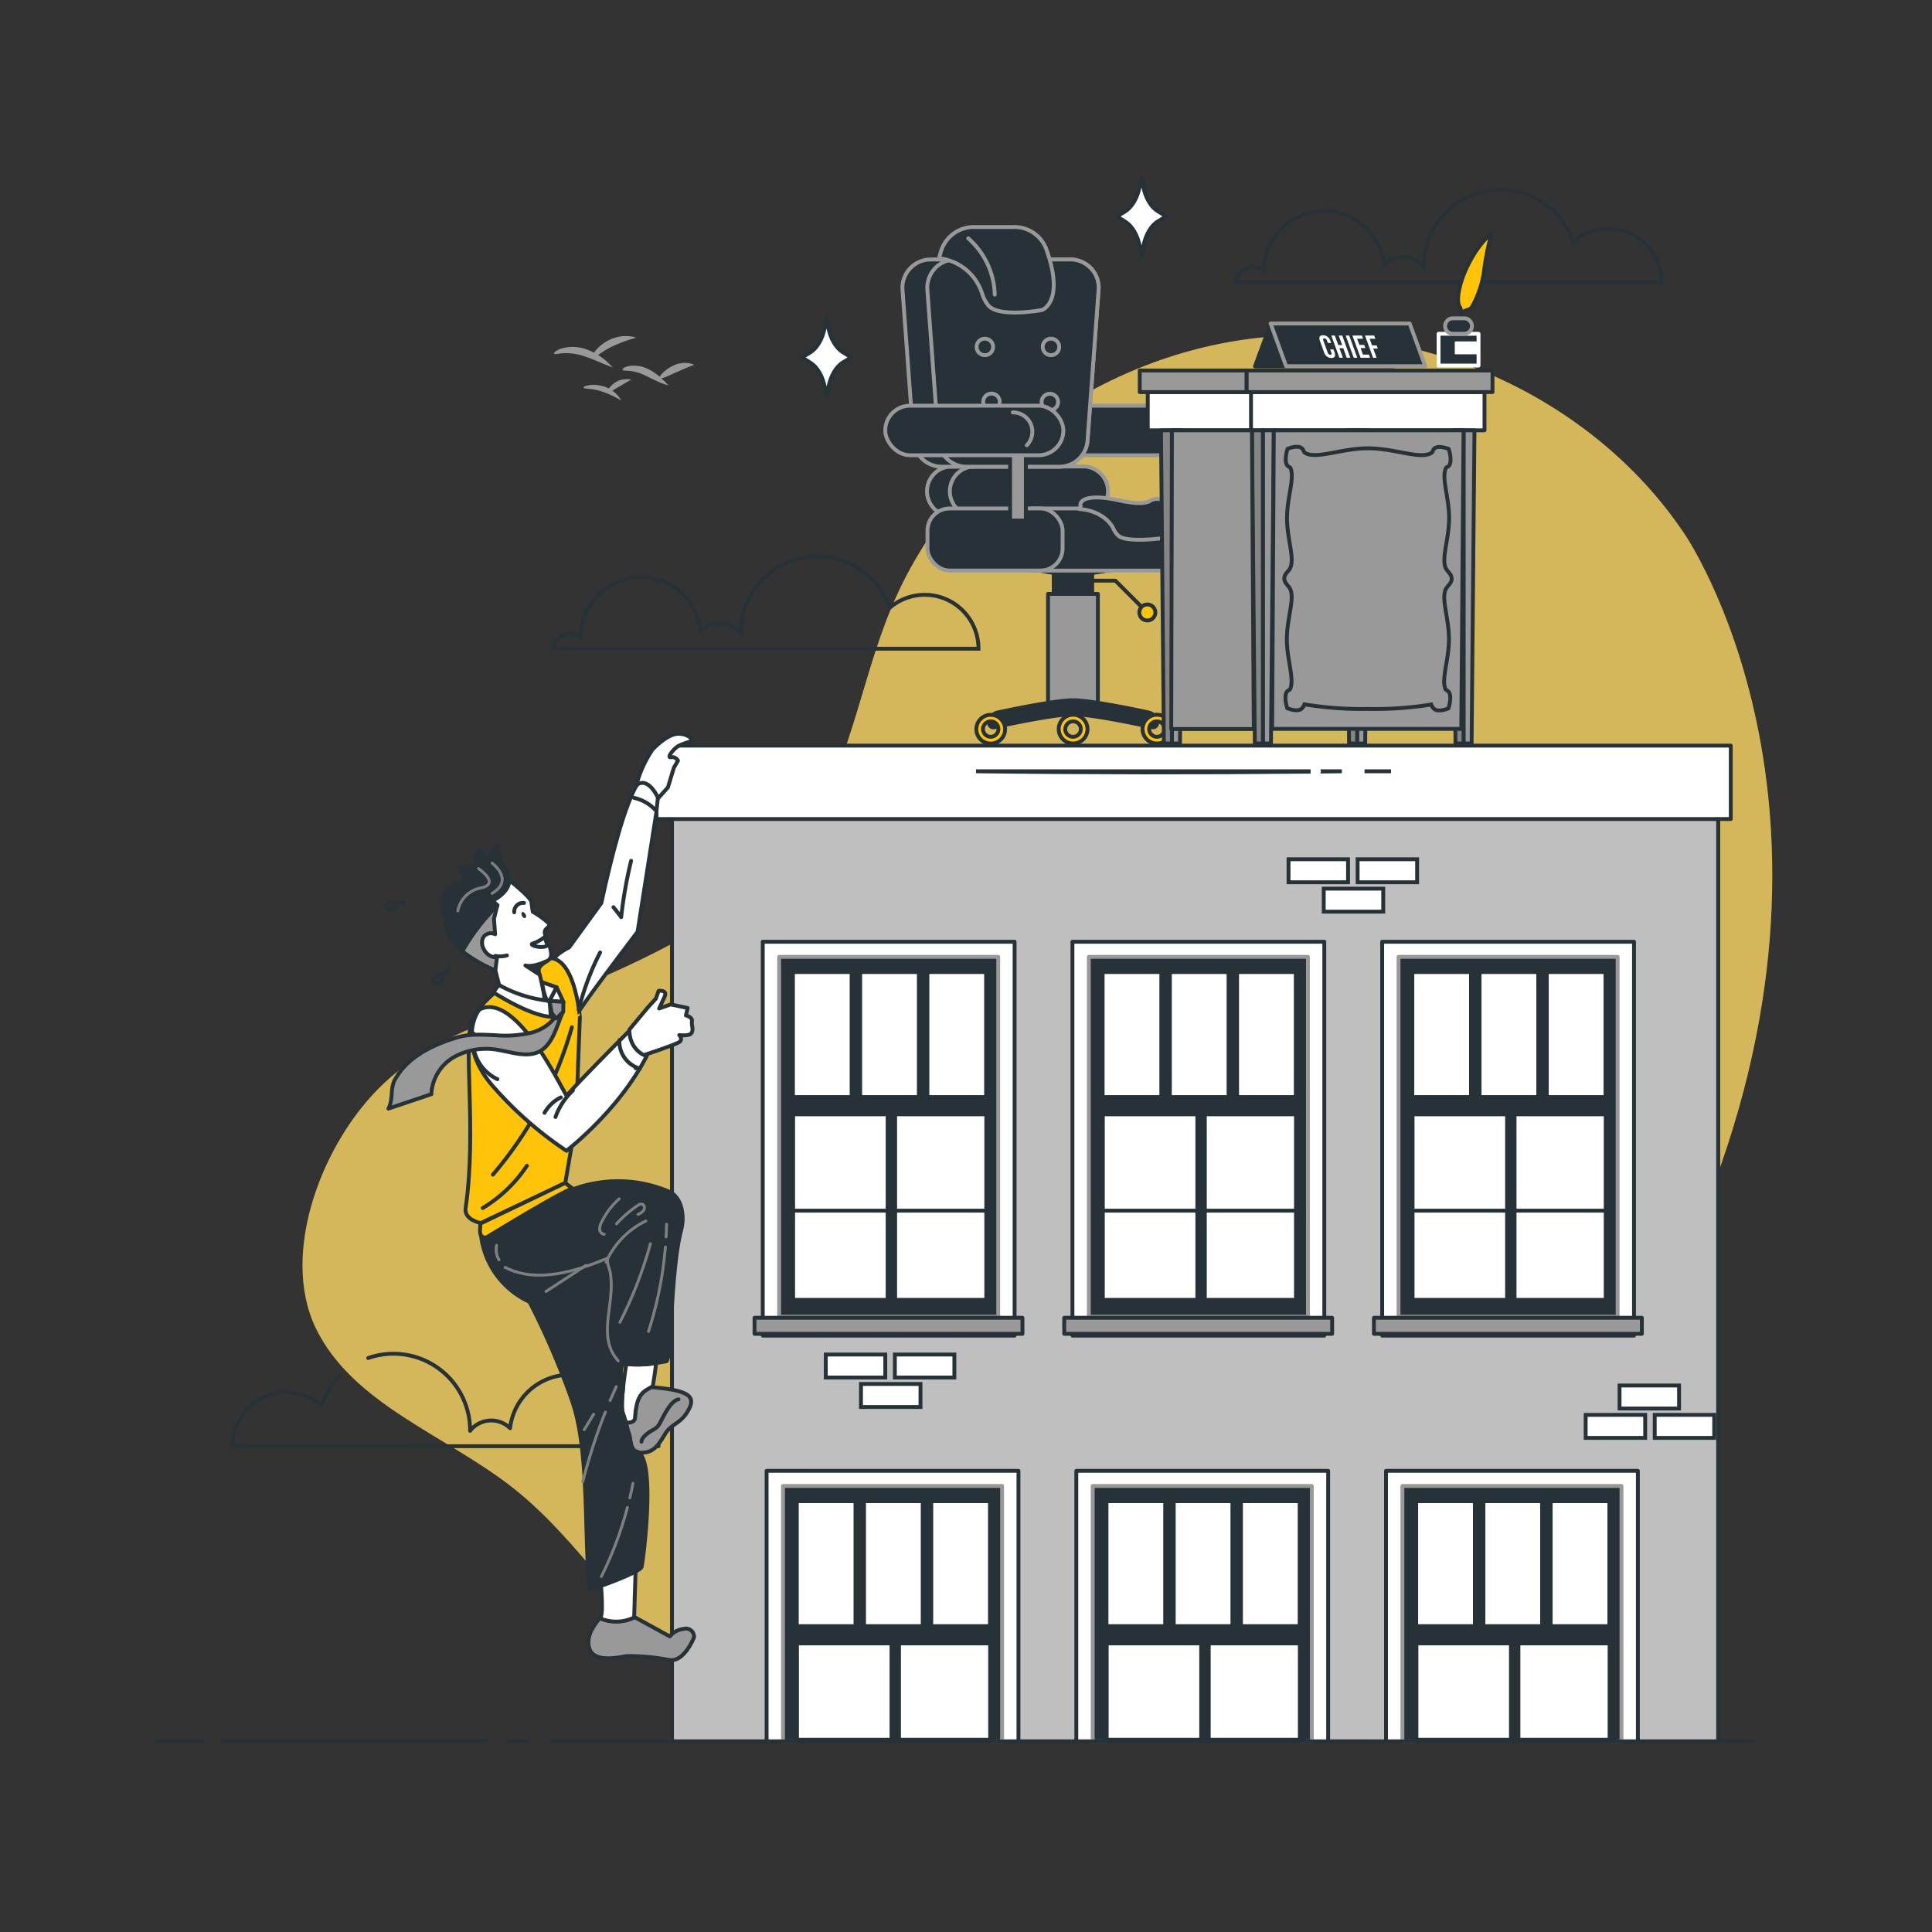 <svg xmlns="http://www.w3.org/2000/svg" viewBox="0 0 500 500"><rect x="0" y="0" width="500" height="500" fill="#333333" stroke="none"/><g id="freepik--background-simple--inject-49"><g style="opacity:0.7"><path d="M436,138.26c-22.93-34.47-66.52-54.94-108.66-51s-80.92,32-96.68,70.11C222.56,176.79,220,198.61,208,216c-12.35,17.84-32.91,28.48-53.1,37.37s-39.62,12.08-55.54,27-27,43.92-17.63,63.36c9.57,19.76,33.75,27.66,51.2,41.46s28.57,34.1,46.4,47.44c16.47,12.32,37.7,17.75,58.51,17.71s41.31-5.24,60.75-12.43c60.33-22.29,117.16-63.77,141.22-121.83C484.35,208.6,436,138.26,436,138.26Z" style="fill:#FFC309"></path></g><g style="opacity:0.3"><path d="M436,138.26c-22.93-34.47-66.52-54.94-108.66-51s-80.92,32-96.68,70.11C222.56,176.79,220,198.61,208,216c-12.35,17.84-32.91,28.48-53.1,37.37s-39.62,12.08-55.54,27-27,43.92-17.63,63.36c9.57,19.76,33.75,27.66,51.2,41.46s28.57,34.1,46.4,47.44c16.47,12.32,37.7,17.75,58.51,17.71s41.31-5.24,60.75-12.43c60.33-22.29,117.16-63.77,141.22-121.83C484.35,208.6,436,138.26,436,138.26Z" style="fill:#fff"></path></g></g><g id="freepik--Clouds--inject-49"><path d="M95.29,351.46a19.83,19.83,0,0,1,26.37,18.71v.12a6.95,6.95,0,0,1,10.35-.67,15.59,15.59,0,0,1,31.08,1.58,4.57,4.57,0,0,1,2.7-.86,4.69,4.69,0,0,1,4.64,3.93H60.16a13.91,13.91,0,0,1,23-10.57A19.89,19.89,0,0,1,88,356.06" style="fill:none;stroke:#263238;stroke-linecap:round;stroke-linejoin:round"></path><path d="M143,167.89H253.23a13.91,13.91,0,0,0-23-10.57,19.81,19.81,0,0,0-38.53,6.47v.12a6.95,6.95,0,0,0-10.35-.67,15.59,15.59,0,0,0-31.08,1.58,4.57,4.57,0,0,0-2.7-.86A4.69,4.69,0,0,0,143,167.89Z" style="fill:none;stroke:#263238;stroke-miterlimit:10"></path><path d="M173,99.73a12.53,12.53,0,0,1-1.88-.61c-1.13-.44-2.59-1.19-4.1-1.92a12.25,12.25,0,0,0-4-1.2c-1.07-.12-1.8,0-1.9-.29s.53-.8,1.83-1a8.31,8.31,0,0,1,4.88.84,14.67,14.67,0,0,1,3.81,2.82C172.51,99.17,173,99.73,173,99.73Z" style="fill:#999"></path><path d="M179.63,94.42s-.54.2-1.36.53-1.84.79-3,1.29c-2.28,1-4.21,2-4.53,1.59-.15-.21.15-.72.81-1.35a10,10,0,0,1,3-2,6.72,6.72,0,0,1,3.6-.5,5.63,5.63,0,0,1,1.08.25Z" style="fill:#999"></path><path d="M160.78,103.69l-.37-.23c-.23-.15-.58-.35-1-.57a21.76,21.76,0,0,0-3.33-1.45c-2.64-1-5-.74-5.08-1.14,0-.18.54-.48,1.56-.63a8.88,8.88,0,0,1,4,.44,8,8,0,0,1,3.31,2.23,6.91,6.91,0,0,1,.72,1Z" style="fill:#999"></path><path d="M163.38,98.22s-.38.23-.95.55L160.32,100c-1.6.88-2.83,1.9-3.13,1.62-.14-.13,0-.55.4-1.1a6.6,6.6,0,0,1,2-1.75,5.35,5.35,0,0,1,2.62-.63A4.84,4.84,0,0,1,163.38,98.22Z" style="fill:#999"></path><path d="M158.59,95.11s-.89-.32-2.26-.89-3.22-1.4-5.23-2.06a14.39,14.39,0,0,0-5.31-.74c-1.38.08-2.26.34-2.39.1s.61-.94,2.16-1.4a10.58,10.58,0,0,1,6.12.26,15.58,15.58,0,0,1,5.14,3A22.06,22.06,0,0,1,158.59,95.11Z" style="fill:#999"></path><path d="M164.67,87.39l-.51.14-1.34.4a38.89,38.89,0,0,0-4.07,1.6c-3.07,1.38-5.05,3.42-5.48,3.09-.19-.15.06-.9.85-1.87A10.81,10.81,0,0,1,158,87.83a9.77,9.77,0,0,1,4.75-.83,9.23,9.23,0,0,1,1.44.24Z" style="fill:#999"></path><path d="M319.75,73.07H430a13.93,13.93,0,0,0-13.93-13.92,13.77,13.77,0,0,0-9,3.36A19.8,19.8,0,0,0,368.52,69v.12a6.95,6.95,0,0,0-10.35-.67A15.59,15.59,0,0,0,327.09,70a4.5,4.5,0,0,0-2.7-.86A4.69,4.69,0,0,0,319.75,73.07Z" style="fill:none;stroke:#263238;stroke-miterlimit:10"></path></g><g id="freepik--Building--inject-49"><path d="M444.65,193.35V450.67H173.91V201.19a7.84,7.84,0,0,1,7.84-7.84Z" style="fill:#FFC309;stroke:#263238;stroke-linecap:round;stroke-linejoin:round"></path><path d="M444.65,193.35V450.67H173.91V201.19a7.84,7.84,0,0,1,7.84-7.84Z" style="fill:#bfbfbf;stroke:#263238;stroke-linecap:round;stroke-linejoin:round"></path><rect x="169.9" y="192.96" width="278.02" height="19.01" style="fill:#fff;stroke:#263238;stroke-linecap:round;stroke-linejoin:round"></rect><path d="M353.14,199.61H360" style="fill:#fff;stroke:#263238;stroke-miterlimit:10"></path><path d="M347.27,199.61h-4.92a.13.13,0,0,1,0,.06Z" style="fill:#fff;stroke:#263238;stroke-miterlimit:10"></path><path d="M338.68,199.61H252.59c28.55.35,57.57.38,86.1.1C338.69,199.68,338.68,199.64,338.68,199.61Z" style="fill:#fff;stroke:#263238;stroke-miterlimit:10"></path><rect x="428.25" y="366.17" width="15.4" height="5.96" transform="translate(871.89 738.3) rotate(180)" style="fill:#fff;stroke:#263238;stroke-miterlimit:10"></rect><rect x="410.37" y="366.17" width="15.4" height="5.96" transform="translate(836.14 738.3) rotate(180)" style="fill:#fff;stroke:#263238;stroke-miterlimit:10"></rect><rect x="419.14" y="358.55" width="15.4" height="5.96" transform="translate(853.68 723.07) rotate(180)" style="fill:#fff;stroke:#263238;stroke-miterlimit:10"></rect><rect x="213.71" y="350.55" width="15.4" height="5.96" style="fill:#fff;stroke:#263238;stroke-miterlimit:10"></rect><rect x="231.59" y="350.55" width="15.4" height="5.96" style="fill:#fff;stroke:#263238;stroke-miterlimit:10"></rect><rect x="222.82" y="358.17" width="15.4" height="5.96" style="fill:#fff;stroke:#263238;stroke-miterlimit:10"></rect><rect x="198.4" y="380.65" width="65.18" height="70.02" style="fill:#fff;stroke:#263238;stroke-linecap:round;stroke-linejoin:round"></rect><rect x="202.64" y="384.57" width="56.7" height="66.1" style="fill:#263238;stroke:#999;stroke-linecap:round;stroke-linejoin:round"></rect><rect x="206.21" y="388.5" width="15.19" height="32.35" style="fill:#fff;stroke:#263238;stroke-linecap:round;stroke-linejoin:round"></rect><rect x="223.61" y="388.5" width="15.19" height="32.35" style="fill:#fff;stroke:#263238;stroke-linecap:round;stroke-linejoin:round"></rect><rect x="241.01" y="388.5" width="15.19" height="32.35" style="fill:#fff;stroke:#263238;stroke-linecap:round;stroke-linejoin:round"></rect><rect x="206.26" y="425.31" width="49.99" height="25.36" style="fill:#fff;stroke:#263238;stroke-linecap:round;stroke-linejoin:round"></rect><rect x="230.22" y="424.76" width="2.94" height="25.91" style="fill:#263238"></rect><line x1="205.39" y1="450.25" x2="257.67" y2="450.25" style="fill:none;stroke:#263238;stroke-miterlimit:10"></line><rect x="278.55" y="380.65" width="65.18" height="70.02" style="fill:#fff;stroke:#263238;stroke-linecap:round;stroke-linejoin:round"></rect><rect x="282.79" y="384.57" width="56.7" height="66.1" style="fill:#263238;stroke:#999;stroke-linecap:round;stroke-linejoin:round"></rect><rect x="286.36" y="388.5" width="15.19" height="32.35" style="fill:#fff;stroke:#263238;stroke-linecap:round;stroke-linejoin:round"></rect><rect x="303.76" y="388.5" width="15.19" height="32.35" style="fill:#fff;stroke:#263238;stroke-linecap:round;stroke-linejoin:round"></rect><rect x="321.16" y="388.5" width="15.19" height="32.35" style="fill:#fff;stroke:#263238;stroke-linecap:round;stroke-linejoin:round"></rect><rect x="286.41" y="425.31" width="49.99" height="25.36" style="fill:#fff;stroke:#263238;stroke-linecap:round;stroke-linejoin:round"></rect><rect x="310.37" y="424.76" width="2.95" height="25.91" style="fill:#263238"></rect><line x1="285.54" y1="450.25" x2="337.82" y2="450.25" style="fill:none;stroke:#263238;stroke-miterlimit:10"></line><rect x="358.7" y="380.65" width="65.18" height="70.02" style="fill:#fff;stroke:#263238;stroke-linecap:round;stroke-linejoin:round"></rect><rect x="362.94" y="384.57" width="56.7" height="66.1" style="fill:#263238;stroke:#999;stroke-linecap:round;stroke-linejoin:round"></rect><rect x="366.51" y="388.5" width="15.19" height="32.35" style="fill:#fff;stroke:#263238;stroke-linecap:round;stroke-linejoin:round"></rect><rect x="383.91" y="388.5" width="15.19" height="32.35" style="fill:#fff;stroke:#263238;stroke-linecap:round;stroke-linejoin:round"></rect><rect x="401.31" y="388.5" width="15.19" height="32.35" style="fill:#fff;stroke:#263238;stroke-linecap:round;stroke-linejoin:round"></rect><rect x="366.57" y="425.31" width="49.99" height="25.36" style="fill:#fff;stroke:#263238;stroke-linecap:round;stroke-linejoin:round"></rect><rect x="390.53" y="424.76" width="2.94" height="25.91" style="fill:#263238"></rect><line x1="365.69" y1="450.25" x2="417.97" y2="450.25" style="fill:none;stroke:#263238;stroke-miterlimit:10"></line><rect x="197.4" y="243.72" width="65.18" height="101.94" style="fill:#fff;stroke:#263238;stroke-linecap:round;stroke-linejoin:round"></rect><rect x="201.64" y="247.64" width="56.7" height="93.12" style="fill:#263238;stroke:#999;stroke-linecap:round;stroke-linejoin:round"></rect><rect x="205.21" y="251.56" width="15.19" height="32.35" style="fill:#fff;stroke:#263238;stroke-linecap:round;stroke-linejoin:round"></rect><rect x="222.61" y="251.56" width="15.19" height="32.35" style="fill:#fff;stroke:#263238;stroke-linecap:round;stroke-linejoin:round"></rect><rect x="240.01" y="251.56" width="15.19" height="32.35" style="fill:#fff;stroke:#263238;stroke-linecap:round;stroke-linejoin:round"></rect><rect x="205.26" y="288.38" width="49.99" height="48.03" style="fill:#fff;stroke:#263238;stroke-linecap:round;stroke-linejoin:round"></rect><rect x="229.22" y="287.83" width="2.94" height="52.28" style="fill:#263238"></rect><line x1="204.39" y1="313.32" x2="256.67" y2="313.32" style="fill:none;stroke:#263238;stroke-miterlimit:10"></line><rect x="195.27" y="341.04" width="69.34" height="4.15" style="fill:#999;stroke:#263238;stroke-linecap:round;stroke-linejoin:round"></rect><rect x="277.55" y="243.72" width="65.18" height="101.94" style="fill:#fff;stroke:#263238;stroke-linecap:round;stroke-linejoin:round"></rect><rect x="281.79" y="247.64" width="56.7" height="93.12" style="fill:#263238;stroke:#999;stroke-linecap:round;stroke-linejoin:round"></rect><rect x="285.36" y="251.56" width="15.19" height="32.35" style="fill:#fff;stroke:#263238;stroke-linecap:round;stroke-linejoin:round"></rect><rect x="302.76" y="251.56" width="15.19" height="32.35" style="fill:#fff;stroke:#263238;stroke-linecap:round;stroke-linejoin:round"></rect><rect x="320.16" y="251.56" width="15.19" height="32.35" style="fill:#fff;stroke:#263238;stroke-linecap:round;stroke-linejoin:round"></rect><rect x="285.41" y="288.38" width="49.99" height="48.03" style="fill:#fff;stroke:#263238;stroke-linecap:round;stroke-linejoin:round"></rect><rect x="309.37" y="287.83" width="2.94" height="52.28" style="fill:#263238"></rect><line x1="284.54" y1="313.32" x2="336.82" y2="313.32" style="fill:none;stroke:#263238;stroke-miterlimit:10"></line><rect x="275.42" y="341.04" width="69.34" height="4.15" style="fill:#999;stroke:#263238;stroke-linecap:round;stroke-linejoin:round"></rect><rect x="357.7" y="243.72" width="65.18" height="101.94" style="fill:#fff;stroke:#263238;stroke-linecap:round;stroke-linejoin:round"></rect><rect x="361.94" y="247.64" width="56.7" height="93.12" style="fill:#263238;stroke:#999;stroke-linecap:round;stroke-linejoin:round"></rect><rect x="365.51" y="251.56" width="15.19" height="32.35" style="fill:#fff;stroke:#263238;stroke-linecap:round;stroke-linejoin:round"></rect><rect x="382.91" y="251.56" width="15.19" height="32.35" style="fill:#fff;stroke:#263238;stroke-linecap:round;stroke-linejoin:round"></rect><rect x="400.31" y="251.56" width="15.19" height="32.35" style="fill:#fff;stroke:#263238;stroke-linecap:round;stroke-linejoin:round"></rect><rect x="365.57" y="288.38" width="49.99" height="48.03" style="fill:#fff;stroke:#263238;stroke-linecap:round;stroke-linejoin:round"></rect><rect x="389.53" y="287.83" width="2.94" height="52.28" style="fill:#263238"></rect><line x1="364.69" y1="313.32" x2="416.97" y2="313.32" style="fill:none;stroke:#263238;stroke-miterlimit:10"></line><rect x="355.57" y="341.04" width="69.34" height="4.15" style="fill:#999;stroke:#263238;stroke-linecap:round;stroke-linejoin:round"></rect><rect x="333.47" y="222.37" width="15.4" height="5.96" style="fill:#fff;stroke:#263238;stroke-miterlimit:10"></rect><rect x="351.35" y="222.37" width="15.4" height="5.96" style="fill:#fff;stroke:#263238;stroke-miterlimit:10"></rect><rect x="342.58" y="229.98" width="15.4" height="5.96" style="fill:#fff;stroke:#263238;stroke-miterlimit:10"></rect></g><g id="freepik--Character--inject-49"><path d="M164.23,206.08l4.63,2.15,4-4.46,1.52-5.05,1.08-1.86a1.75,1.75,0,0,0-1.83-.9c-1.22.25.8-2.35,2.12-3a28.62,28.62,0,0,1,3.57-1.28s-.92-1.81-3.83-1.77-6.63,4.09-6.63,4.09S164.76,199.78,164.23,206.08Z" style="fill:#fff;stroke:#263238;stroke-linecap:round;stroke-linejoin:round"></path><path d="M179.61,423.74s-2.54,6.58-6.46,5.85a56.15,56.15,0,0,0-10.87-1c-1.44.17-8.22,1.9-9.63-1.67-1.34-3.42,1.39-6.64,2.57-8.16a10.72,10.72,0,0,0,9-.26l9.12,5a5.43,5.43,0,0,1,3.58-1.94A2.1,2.1,0,0,1,179.61,423.74Z" style="fill:#999;stroke:#263238;stroke-linecap:round;stroke-linejoin:round"></path><path d="M164.12,418.47l.13.07a10.72,10.72,0,0,1-9,.26l.16-.21c1.08-1.42-.45-14.09-.45-14.09v-.72c3.59-3.9,9.64-1.19,9.64-1.19Z" style="fill:#fff;stroke:#263238;stroke-linecap:round;stroke-linejoin:round"></path><path d="M178.12,365c-2,3.56-4.3,3.37-5.92,6s-2.89,5-6.1,4.95a3,3,0,0,1-1.72-.44c-1.3-.89-1.11-2.94-1.64-4.58-.39-1.19-.57-1.94-.79-2.82,1.26.12,2.32-.19,2.39-1.25.41-6.45,2.29-6.76,4.6-8.14l-.06.3C178.51,359.84,180.11,361.45,178.12,365Z" style="fill:#999;stroke:#263238;stroke-linecap:round;stroke-linejoin:round"></path><path d="M169.8,352.71c-.22,2.21-.7,5.13-.86,6.05-2.31,1.38-4.19,1.69-4.6,8.14-.07,1.06-1.13,1.37-2.39,1.25-.18-.68-.4-1.43-.78-2.53s-.2-3.83.12-6.76c.23-2.09.54-4.25.79-5.88A29.25,29.25,0,0,0,169.8,352.71Z" style="fill:#fff;stroke:#263238;stroke-linecap:round;stroke-linejoin:round"></path><path d="M169.79,352.71a28.73,28.73,0,0,1-7.71.27c.24-1.6.43-2.69.43-2.69,4-2.84,7-1.57,7.32,0A9.15,9.15,0,0,1,169.79,352.71Z" style="fill:#fff;stroke:#263238;stroke-linecap:round;stroke-linejoin:round"></path><path d="M176.3,318.29c-2.81,10.85-2.49,33.69-3.84,34-1,.19-1.85.34-2.67.46a28.73,28.73,0,0,1-7.71.27c-2.14-.24-1.28,3.41-.79,5.88-.32,2.93-.48,5.73-.12,6.76.87,2.5.87,3.21,1.57,5.36.53,1.64.34,3.68,1.64,4.57,5.78.15,2,28.95,1.66,29.94-.45,1.44-12.71,5.84-13.43,5.76-1.53-13.84,0-35.19-4.42-48.38a203.19,203.19,0,0,0-11.16-26,21.71,21.71,0,0,1-12.7-19.68c2.63-2,5.72-4.32,8.35-6.36a30,30,0,0,1,6.29-4.08,10.11,10.11,0,0,1,7.32-.56c.36.62,1,1.18,1.35,1.8a33.56,33.56,0,0,1,25.48.35C176.48,309.78,177.23,314.74,176.3,318.29Z" style="fill:#263238;stroke:#263238;stroke-linecap:round;stroke-linejoin:round"></path><path d="M160.24,310.27a19,19,0,0,0-4.6,6.14,3.32,3.32,0,0,0-.44,1.78,1.34,1.34,0,0,0,1.16,1.24" style="fill:none;stroke:#7f7f7f;stroke-linecap:round;stroke-linejoin:round;stroke-width:0.75px"></path><path d="M168.32,321.9a107.24,107.24,0,0,1-7.89,20.3" style="fill:none;stroke:#7f7f7f;stroke-linecap:round;stroke-linejoin:round;stroke-width:0.75px"></path><path d="M172.2,322.73a97,97,0,0,1-4.37,21.85" style="fill:none;stroke:#7f7f7f;stroke-linecap:round;stroke-linejoin:round;stroke-width:0.75px"></path><path d="M172.5,316.83c0,1.09-.06,2.18-.12,3.28" style="fill:none;stroke:#7f7f7f;stroke-linecap:round;stroke-linejoin:round;stroke-width:0.75px"></path><path d="M129.15,326.06a5.55,5.55,0,0,1-.65-3.76" style="fill:none;stroke:#7f7f7f;stroke-linecap:round;stroke-linejoin:round;stroke-width:0.75px"></path><path d="M157.23,325.63C149,329,139,332.23,130.72,328" style="fill:none;stroke:#7f7f7f;stroke-linecap:round;stroke-linejoin:round;stroke-width:0.75px"></path><path d="M160,352.19c-5.65-6.28-.82-14.39-2-22.36,0-1-1.07-3-.76-4.2" style="fill:none;stroke:#7f7f7f;stroke-linecap:round;stroke-linejoin:round;stroke-width:0.75px"></path><path d="M159.55,316.73A30.19,30.19,0,0,1,165,312a1.54,1.54,0,0,1,1.15-.37c.61.15.78,1,.46,1.56a3.06,3.06,0,0,1-1.5,1.08" style="fill:none;stroke:#7f7f7f;stroke-linecap:round;stroke-linejoin:round;stroke-width:0.75px"></path><path d="M156.66,365.46a148.6,148.6,0,0,0-5.84,18" style="fill:none;stroke:#7f7f7f;stroke-linecap:round;stroke-linejoin:round;stroke-width:0.75px"></path><path d="M159.47,358.87c-.54,1.19-1.06,2.38-1.57,3.58" style="fill:none;stroke:#7f7f7f;stroke-linecap:round;stroke-linejoin:round;stroke-width:0.75px"></path><path d="M153.64,366,151.19,370" style="fill:none;stroke:#7f7f7f;stroke-linecap:round;stroke-linejoin:round;stroke-width:0.75px"></path><path d="M162.38,390.12A95.58,95.58,0,0,1,155.64,408" style="fill:none;stroke:#7f7f7f;stroke-linecap:round;stroke-linejoin:round;stroke-width:0.75px"></path><path d="M163.81,383.89q-.37,1.88-.81,3.75" style="fill:none;stroke:#7f7f7f;stroke-linecap:round;stroke-linejoin:round;stroke-width:0.75px"></path><path d="M141.3,334.23l10.36-6.75" style="fill:none;stroke:#7f7f7f;stroke-linecap:round;stroke-linejoin:round;stroke-width:0.75px"></path><path d="M175.6,362.15s-1.38,0-3.2,3.13-1.63,3.81-3.39,4.77c-3.12,1.69-3,3.07-3,3.07" style="fill:none;stroke:#263238;stroke-linecap:round;stroke-linejoin:round"></path><path d="M156.85,326.66A21.4,21.4,0,0,1,167.13,316" style="fill:none;stroke:#7f7f7f;stroke-linecap:round;stroke-linejoin:round;stroke-width:0.75px"></path><path d="M147.26,245.22s-5.29,2.3-5.36,6.05,7.6,12.07,7.57,11.18S165,241.15,165,241.15l4.84-30.75.42-4s-2.17-4.9-5-3.57c-.66.31-1.54,2.29-2.62,5.06-3.52,9-7,25.8-7,25.8Z" style="fill:#fff;stroke:#263238;stroke-linecap:round;stroke-linejoin:round"></path><path d="M140.91,248.12c-1.1.3-15.4,8.65-18.65,15.59-2.59,5.52,1.2,28.9-1.76,48.93-.45,3.09,3.93,3.89,3.93,3.89l21.86-10.38,2.78-16.22,1-26.58S148.77,246,140.91,248.12Z" style="fill:#FFC309;stroke:#263238;stroke-linecap:round;stroke-linejoin:round"></path><path d="M124.93,312.64a36.08,36.08,0,0,0,11.43-10.94" style="fill:none;stroke:#263238;stroke-linecap:round;stroke-linejoin:round"></path><path d="M127.56,304A101.36,101.36,0,0,0,148,265.85" style="fill:none;stroke:#263238;stroke-linecap:round;stroke-linejoin:round"></path><path d="M155.31,246.5a69.11,69.11,0,0,0-5.55,14.8" style="fill:none;stroke:#263238;stroke-linecap:round;stroke-linejoin:round"></path><path d="M163.33,222.78a114.08,114.08,0,0,0-2.57,14.57c-.65-.86-1.31-1.71-2-2.57" style="fill:none;stroke:#263238;stroke-linecap:round;stroke-linejoin:round"></path><path d="M164.05,206.48a10.67,10.67,0,0,1,5.41,3" style="fill:none;stroke:#263238;stroke-linecap:round;stroke-linejoin:round"></path><path d="M124.24,261.19c-.86.42-5.95,9.2,3.21,19.79a95.45,95.45,0,0,0,19.14,16.84s13.61-10.37,20.86-24.69l-3.95-7S146.69,283,146.76,283.56C147,285.51,134.29,256.29,124.24,261.19Z" style="fill:#fff;stroke:#263238;stroke-linecap:round;stroke-linejoin:round"></path><path d="M160.3,269.17a7.3,7.3,0,0,0,5.32,7.39l-1.14-.12" style="fill:none;stroke:#263238;stroke-linecap:round;stroke-linejoin:round"></path><path d="M122.52,267.44a11.12,11.12,0,0,0,6.2,11.85" style="fill:none;stroke:#263238;stroke-linecap:round;stroke-linejoin:round"></path><path d="M162.88,266.46l4.77-5.73,2.1-2.3.69-2s2.37-.33,1.57,1.47-1.43,3.1-1.43,3.1l3-1.06,4.39.93-.46,1.92s1.75.41,1.57,1.48.44,2-.07,3-3.22.6-3.22.6,1.12,1.13-.07,1.86-9.05,3.33-9.05,3.33S162.84,271.53,162.88,266.46Z" style="fill:#fff;stroke:#263238;stroke-linecap:round;stroke-linejoin:round"></path><path d="M124.33,316.66l-.1,1.59a4.5,4.5,0,0,0,.08,1.1h0a1.26,1.26,0,0,0,1.87.72c4.66-2.84,19.49-11.82,22-12.48l-1.91-1.44Z" style="fill:#FFC309;stroke:#263238;stroke-linecap:round;stroke-linejoin:round"></path><path d="M143.76,289.08a17.44,17.44,0,0,1,4.51-6.86" style="fill:none;stroke:#263238;stroke-linecap:round;stroke-linejoin:round"></path><path d="M140.92,288a9.87,9.87,0,0,1,4.23-4" style="fill:none;stroke:#263238;stroke-linecap:round;stroke-linejoin:round"></path><path d="M130,258.16,127.65,249l-5.51-5.53-4-7.49,4.18-6.49,4.77-3.57,2.8.23,2,1.72s5.51,4.33,5.65,5.62.34,2.48.34,2.48a22,22,0,0,1,4,2.87c1,1.25-1.38,1.16-.81,3s2.67,5.5.8,6.7-2.92,1.78-2.22,3.63A55.2,55.2,0,0,1,141,258.9Z" style="fill:#fff;stroke:#263238;stroke-linecap:round;stroke-linejoin:round"></path><path d="M128.6,247.74l0,.21-.41,3.18a37,37,0,0,1-8.13-4.63l-.44-.35a53.29,53.29,0,0,1,9.09-11.81l-.22.85-.65,2.58.3,4a2.5,2.5,0,0,0-2.49.19c-1.16.88-1.2,2.78-.09,4.25A3.46,3.46,0,0,0,128.6,247.74Z" style="fill:#999;stroke:#263238;stroke-linecap:round;stroke-linejoin:round"></path><path d="M127.47,233.1l1.28,1.15,0,.09a53.29,53.29,0,0,0-9.09,11.81c-5.53-4.57-4-8.13-4-8.13-4.86-8.3,5.61-10.83,5.61-10.83a2.71,2.71,0,0,1-2.09-2.73l4.61-.72c-1.31-1.59,0-3.8,0-3.8l3.11,3c-.77-2.2,1.76-4.06,2-4.25-.11.18-.92,1.72,2.07,6.37C134.14,230.06,127.47,233.1,127.47,233.1Z" style="fill:#263238;stroke:#263238;stroke-linecap:round;stroke-linejoin:round"></path><path d="M136,236.57c.22.41.2.85-.05,1s-.62-.09-.84-.5-.2-.85,0-1S135.8,236.16,136,236.57Z" style="fill:#263238"></path><path d="M133.08,236.1a2.28,2.28,0,0,1,2.53-2.42" style="fill:none;stroke:#263238;stroke-linecap:round;stroke-linejoin:round"></path><path d="M118.49,235.73a7.44,7.44,0,0,1,5.94-5.93c5.24-1.07-.59-5-.59-5" style="fill:none;stroke:#7f7f7f;stroke-linecap:round;stroke-linejoin:round;stroke-width:0.75px"></path><path d="M127.35,223.38s5.9,4.29,0,7.83" style="fill:none;stroke:#7f7f7f;stroke-linecap:round;stroke-linejoin:round;stroke-width:0.75px"></path><path d="M141.2,248.86s-3.29,1.57-5.22,1l3.57,2.32S138.23,249.85,141.2,248.86Z" style="fill:#263238;stroke:#263238;stroke-linecap:round;stroke-linejoin:round"></path><path d="M129.07,254.88l-1.38,1.93s9.16,6,14.87,6.34l-.33-4.12A33.85,33.85,0,0,1,129.07,254.88Z" style="fill:#fff;stroke:#263238;stroke-linecap:round;stroke-linejoin:round"></path><path d="M140.23,254.17l3.83,1.34L142.23,259S141.31,260.33,140.23,254.17Z" style="fill:#fff;stroke:#263238;stroke-linecap:round;stroke-linejoin:round"></path><polygon points="144.06 255.51 145.8 259.28 142.23 259.03 144.06 255.51" style="fill:#fff;stroke:#263238;stroke-linecap:round;stroke-linejoin:round"></polygon><path d="M128.19,247.38a6.48,6.48,0,0,0,3-.12" style="fill:none;stroke:#263238;stroke-linecap:round;stroke-linejoin:round"></path><path d="M137.88,267.16a29.32,29.32,0,0,1-9.67.75c-3.25-.13-6.57-.39-9.69.52-12.28,3.56-15.22,9.26-16.12,10.64-1.53,2.32-.54,5.39-1.88,7.84l11.12-3.74a11.7,11.7,0,0,1,5.94-9.65A17.09,17.09,0,0,1,129,271.74c3.76.64,7.94,2.17,11.12.08s4.11-6.84,5.61-10c-1.41-.21-2.21,1.74-3.09,2.59A11.8,11.8,0,0,1,137.88,267.16Z" style="fill:#999;stroke:#263238;stroke-linecap:round;stroke-linejoin:round"></path><polygon points="142.23 259.03 142.78 262.19 144 263.6 145.77 261.81 145.8 259.28 142.23 259.03" style="fill:#999;stroke:#263238;stroke-linecap:round;stroke-linejoin:round"></polygon><path d="M140.93,242.51a10.25,10.25,0,0,1-3,1.67c-1.42.38,2.7,1.54,3.75.45Z" style="fill:none;stroke:#263238;stroke-linecap:round;stroke-linejoin:round"></path><path d="M116.18,251a6.35,6.35,0,0,1-2.2,1.21c-.65.26-2,.94-1.68,1.84.44,1.14,2.35-.1,2.53-.84" style="fill:none;stroke:#263238;stroke-linecap:round;stroke-linejoin:round"></path><path d="M104.66,233.6a6.87,6.87,0,0,1-2.52,0c-.69-.08-2.2-.1-2.34.84-.14,1.21,2.13,1,2.64.44" style="fill:none;stroke:#263238;stroke-linecap:round;stroke-linejoin:round"></path></g><g id="freepik--Seat--inject-49"><path d="M218.13,91.16l2.18,1.34-2.08,1.24c-1.86,1.11-3.29,3.55-3.86,6.59l-.44,2.35-.42-2.26c-.56-3-1.95-5.41-3.77-6.55l-2.18-1.37,2.05-1.23c1.82-1.09,3.23-3.46,3.82-6.42l.5-2.53.36,2.08C214.83,87.5,216.25,90,218.13,91.16Z" style="fill:#fff;stroke:#263238;stroke-linecap:round;stroke-linejoin:round"></path><path d="M299.63,54.66,301.81,56l-2.08,1.24c-1.86,1.11-3.29,3.55-3.86,6.59l-.44,2.35L295,63.91c-.56-3-1.95-5.41-3.77-6.54L289.06,56l2.05-1.23c1.82-1.1,3.23-3.46,3.82-6.42l.5-2.54.36,2.08C296.33,51,297.75,53.51,299.63,54.66Z" style="fill:#fff;stroke:#263238;stroke-linecap:round;stroke-linejoin:round"></path><path d="M277.68,148.7c5.59,0,21.73-3.65,21.73-3.65H256S272.09,148.7,277.68,148.7Z" style="fill:#263238;stroke:#263238;stroke-linecap:round;stroke-linejoin:round"></path><rect x="272.7" y="146.87" width="9.96" height="6.83" transform="translate(555.36 300.57) rotate(180)" style="fill:#263238;stroke:#263238;stroke-linecap:round;stroke-linejoin:round"></rect><rect x="271.23" y="153.7" width="12.9" height="29.35" transform="translate(555.36 336.75) rotate(180)" style="fill:#999;stroke:#263238;stroke-linecap:round;stroke-linejoin:round"></rect><polyline points="277.68 150.28 288.66 150.28 296.89 158.51" style="fill:none;stroke:#263238;stroke-linecap:round;stroke-linejoin:round"></polyline><path d="M256,187.15a1.08,1.08,0,0,0,1.31,1.06c3.95-.87,15.8-3.36,20.42-3.36s16.47,2.49,20.42,3.36a1.09,1.09,0,0,0,1.31-1.06h0a2.83,2.83,0,0,0-2.24-2.77c-4.63-1-15.19-3.15-19.49-3.15s-14.87,2.16-19.5,3.15a2.84,2.84,0,0,0-2.23,2.77Z" style="fill:#263238;stroke:#263238;stroke-linecap:round;stroke-linejoin:round"></path><path d="M295.69,188.68a3.72,3.72,0,1,0,3.72-3.71A3.72,3.72,0,0,0,295.69,188.68Zm1.71,0a2,2,0,1,1,2,2A2,2,0,0,1,297.4,188.68Z" style="fill:#FFC309;stroke:#263238;stroke-linecap:round;stroke-linejoin:round"></path><path d="M274,188.68a3.72,3.72,0,1,0,3.72-3.71A3.72,3.72,0,0,0,274,188.68Zm1.71,0a2,2,0,1,1,2,2A2,2,0,0,1,275.67,188.68Z" style="fill:#FFC309;stroke:#263238;stroke-linecap:round;stroke-linejoin:round"></path><path d="M252.68,188.68A3.72,3.72,0,1,0,256.4,185,3.72,3.72,0,0,0,252.68,188.68Zm1.71,0a2,2,0,1,1,2,2A2,2,0,0,1,254.39,188.68Z" style="fill:#FFC309;stroke:#263238;stroke-linecap:round;stroke-linejoin:round"></path><path d="M299,158.51a2.07,2.07,0,1,1-2.07-2.07A2.07,2.07,0,0,1,299,158.51Z" style="fill:#FFC309;stroke:#263238;stroke-linecap:round;stroke-linejoin:round"></path><path d="M274.43,133.55h-28.1a6.41,6.41,0,0,1-6.42-6.41h0a6.42,6.42,0,0,1,6.42-6.42h28.1a6.42,6.42,0,0,1,6.41,6.42h0A6.41,6.41,0,0,1,274.43,133.55Z" style="fill:#263238;stroke:#999;stroke-linecap:round;stroke-linejoin:round"></path><path d="M280.34,133.55H252.23a6.41,6.41,0,0,1-6.41-6.41h0a6.42,6.42,0,0,1,6.41-6.42h28.11a6.42,6.42,0,0,1,6.41,6.42h0A6.41,6.41,0,0,1,280.34,133.55Z" style="fill:#263238;stroke:#999;stroke-linecap:round;stroke-linejoin:round"></path><rect x="301.24" y="117.18" width="4.08" height="17.54" transform="translate(606.55 251.89) rotate(180)" style="fill:#263238;stroke:#263238;stroke-linecap:round;stroke-linejoin:round"></rect><rect x="268.92" y="104.99" width="46.1" height="12.83" rx="6.42" style="fill:#263238;stroke:#999;stroke-linecap:round;stroke-linejoin:round"></rect><path d="M277.8,148.7c5.58,0,21.73-3.65,21.73-3.65H256.07S272.21,148.7,277.8,148.7Z" style="fill:#263238;stroke:#263238;stroke-linecap:round;stroke-linejoin:round"></path><path d="M240.87,67.15H277A7.31,7.31,0,0,1,284.31,75l-2.86,39a7.31,7.31,0,0,1-7.29,6.78H243.73a7.32,7.32,0,0,1-7.3-6.78l-2.86-39A7.32,7.32,0,0,1,240.87,67.15Z" style="fill:#263238;stroke:#999;stroke-linecap:round;stroke-linejoin:round"></path><path d="M240,75l2.86,39a7.32,7.32,0,0,0,7.3,6.78h24a7.31,7.31,0,0,0,7.29-6.78l2.86-39A7.31,7.31,0,0,0,277,67.15H247.28A7.32,7.32,0,0,0,240,75Z" style="fill:#263238;stroke:#999;stroke-linecap:round;stroke-linejoin:round"></path><circle cx="254.88" cy="89.78" r="2.14" style="fill:#263238;stroke:#999;stroke-linecap:round;stroke-linejoin:round"></circle><circle cx="271.99" cy="89.78" r="2.14" style="fill:#263238;stroke:#999;stroke-linecap:round;stroke-linejoin:round"></circle><path d="M258.73,104a2.14,2.14,0,1,1-2.14-2.14A2.14,2.14,0,0,1,258.73,104Z" style="fill:#263238;stroke:#999;stroke-linecap:round;stroke-linejoin:round"></path><circle cx="271.7" cy="104.04" r="2.14" style="fill:#263238;stroke:#999;stroke-linecap:round;stroke-linejoin:round"></circle><path d="M266.81,131.59h43.37c3,0,5.38,3.37,5.38,7.54v1c0,4.17-2.41,7.54-5.38,7.54H266.81Z" style="fill:#263238;stroke:#999;stroke-linecap:round;stroke-linejoin:round"></path><rect x="240.04" y="131.59" width="34.97" height="16.07" rx="5.73" transform="translate(515.04 279.25) rotate(180)" style="fill:#263238;stroke:#999;stroke-linecap:round;stroke-linejoin:round"></rect><rect x="261.42" y="117.18" width="4.08" height="17.54" transform="translate(526.91 251.89) rotate(180)" style="fill:#999;stroke:#263238;stroke-linecap:round;stroke-linejoin:round"></rect><rect x="229.1" y="104.99" width="46.1" height="12.83" rx="6.42" style="fill:#263238;stroke:#999;stroke-linecap:round;stroke-linejoin:round"></rect><path d="M243.39,65.53,243,66.85l.13,0A13.22,13.22,0,0,1,254.18,76a9,9,0,0,0,1.65,3.1c2.85,3.2,13.84,1.13,13.84,1.13s5.8-2,1.37-15l-.06-.16a8.81,8.81,0,0,0-8.19-6.32l-11.14,0A8.91,8.91,0,0,0,243.39,65.53Z" style="fill:#263238;stroke:#999;stroke-linecap:round;stroke-linejoin:round"></path><path d="M250.57,61.67a20.14,20.14,0,0,1,6.87,14.57" style="fill:none;stroke:#999;stroke-linecap:round;stroke-linejoin:round"></path><path d="M279.67,131l-.31.75h.1c4.11.31,7.43,2.38,8.74,5.18a4.86,4.86,0,0,0,1.3,1.75c2.26,1.81,10.95.64,10.95.64s5.46-1,2-8.35a3.43,3.43,0,0,0-4.88-1.31c-1.89,1.06-5.32.39-8.91-.35C281.14,127.8,279.22,129.65,279.67,131Z" style="fill:#263238;stroke:#999;stroke-linecap:round;stroke-linejoin:round"></path><path d="M286.05,129.91c3.31,2.05,5.33,5.12,5.44,8.24" style="fill:none;stroke:#263238;stroke-linecap:round;stroke-linejoin:round"></path><path d="M262.12,106.73a5,5,0,0,1,3.61,8.51" style="fill:none;stroke:#999;stroke-linecap:round;stroke-linejoin:round"></path><path d="M303.06,106.73a5,5,0,0,1,3.6,8.51" style="fill:#263238;stroke:#999;stroke-linecap:round;stroke-linejoin:round"></path><rect x="319.92" y="101.48" width="64.27" height="9.89" transform="translate(704.11 212.84) rotate(180)" style="fill:#fff;stroke:#263238;stroke-linecap:round;stroke-linejoin:round"></rect><rect x="297.04" y="101.48" width="26.72" height="9.89" transform="translate(620.8 212.84) rotate(180)" style="fill:#fff;stroke:#263238;stroke-linecap:round;stroke-linejoin:round"></rect><rect x="322.59" y="95.89" width="63.67" height="5.59" transform="translate(708.85 197.36) rotate(180)" style="fill:#999;stroke:#263238;stroke-linecap:round;stroke-linejoin:round"></rect><rect x="294.97" y="95.89" width="27.62" height="5.59" transform="translate(617.56 197.36) rotate(180)" style="fill:#999;stroke:#263238;stroke-linecap:round;stroke-linejoin:round"></rect><polygon points="378.76 192.4 380.85 192.4 381.59 111.37 378.76 111.37 378.76 192.4" style="fill:#999;stroke:#263238;stroke-linecap:round;stroke-linejoin:round"></polygon><polygon points="376.68 192.4 378.76 192.4 378.76 111.37 375.93 111.37 376.68 192.4" style="fill:#858585;stroke:#263238;stroke-linecap:round;stroke-linejoin:round"></polygon><polygon points="351.22 192.4 353.31 192.4 354.05 111.37 351.22 111.37 351.22 192.4" style="fill:#999;stroke:#263238;stroke-linecap:round;stroke-linejoin:round"></polygon><polygon points="349.14 192.4 351.22 192.4 351.22 111.37 348.39 111.37 349.14 192.4" style="fill:#858585;stroke:#263238;stroke-linecap:round;stroke-linejoin:round"></polygon><polygon points="326.83 192.4 328.92 192.4 329.66 111.37 326.83 111.37 326.83 192.4" style="fill:#999;stroke:#263238;stroke-linecap:round;stroke-linejoin:round"></polygon><polygon points="324.75 192.4 326.83 192.4 326.83 111.37 324 111.37 324.75 192.4" style="fill:#858585;stroke:#263238;stroke-linecap:round;stroke-linejoin:round"></polygon><polygon points="303.29 192.4 305.38 192.4 306.12 111.37 303.29 111.37 303.29 192.4" style="fill:#999;stroke:#263238;stroke-linecap:round;stroke-linejoin:round"></polygon><polygon points="301.21 192.4 303.29 192.4 303.29 111.37 300.46 111.37 301.21 192.4" style="fill:#858585;stroke:#263238;stroke-linecap:round;stroke-linejoin:round"></polygon><polygon points="329.66 111.37 329.23 188.63 378.18 188.63 378.76 111.37 329.66 111.37" style="fill:#999;stroke:#263238;stroke-linecap:round;stroke-linejoin:round"></polygon><path d="M337.58,182.28A90.64,90.64,0,0,0,354,183.47a91.6,91.6,0,0,0,16.4-1.14,3,3,0,0,0,.6,1c1.06,1.22,3.85,0,3.85,0s1.07-3.17,0-4.38c-.23-.26-.63-.29-.76-.6-1.13-2.6.89-7.55.9-12.9s-2-10.29-.87-12.89c.46-1,1.57-1.55,1.57-2.79s-1.11-1.75-1.56-2.79c-1.12-2.6.89-7.55.9-12.89s-2-10.3-.86-12.9c.13-.31.53-.33.76-.59,1.07-1.21,0-4.39,0-4.39s-2.79-1.21-3.85,0c-.27.3-.29.83-.61,1-2.92,1.81-9.38-1.18-16.4-1.19s-13.49,3-16.4,1.14c-.31-.19-.33-.73-.6-1-1.06-1.21-3.85,0-3.85,0s-1.07,3.17,0,4.39c.23.26.63.29.76.6,1.13,2.59-.89,7.54-.9,12.89s2,10.29.86,12.89c-.45,1-1.56,1.55-1.56,2.79s1.11,1.76,1.56,2.8c1.12,2.59-.89,7.54-.9,12.88s2,10.3.86,12.9c-.14.31-.54.34-.76.6-1.07,1.2,0,4.38,0,4.38s2.79,1.21,3.85,0A3.1,3.1,0,0,0,337.58,182.28Z" style="fill:none;stroke:#263238;stroke-miterlimit:10"></path><polygon points="303.29 111.37 303.12 188.68 324.48 188.68 324 111.37 303.29 111.37" style="fill:#999;stroke:#263238;stroke-linecap:round;stroke-linejoin:round"></polygon><rect x="372.3" y="86.38" width="10.34" height="8.22" style="fill:#263238;stroke:#fff;stroke-linecap:round;stroke-linejoin:round"></rect><path d="M379,77.38a2,2,0,0,0,.3.5C379.11,77.81,379,77.64,379,77.38Z" style="fill:#FFC309"></path><path d="M386,60.47a66.86,66.86,0,0,0-1.92,9.59,26,26,0,0,1-3,9.13c-.85,1.61-2.06.43-2.89,2.4,0,0,0,0,0,0s-.1.26-.15.42a.57.57,0,0,0,0,.14c.07-.67.19-2.14-.21-2.65-1.21-1.57-.11-7.34,3.22-13,2.48-4.23,4.82-6,5-6.06Z" style="fill:#FFC309;stroke:#263238;stroke-linecap:round;stroke-linejoin:round"></path><path d="M378.14,81.62c-.08.29-.15.58-.23.87,0,0,0-.16,0-.31a.57.57,0,0,1,0-.14Q378.07,81.8,378.14,81.62Z" style="fill:#999;stroke:#263238;stroke-miterlimit:10"></path><path d="M378.93,86.38H376a2,2,0,0,1-2-2h0a2,2,0,0,1,2-2h2.93a2,2,0,0,1,2,2h0A2,2,0,0,1,378.93,86.38Z" style="fill:#263238;stroke:#999;stroke-linecap:round;stroke-linejoin:round"></path><rect x="376.5" y="88.36" width="6.06" height="3.33" style="fill:#fff"></rect><polygon points="324.79 94.82 360.79 94.82 364.81 83.89 328.81 83.89 324.79 94.82" style="fill:#263238;stroke:#263238;stroke-linecap:round;stroke-linejoin:round"></polygon><polygon points="368.85 94.77 332.85 94.77 328.83 83.72 364.83 83.72 368.85 94.77" style="fill:#263238;stroke:#999;stroke-linecap:round;stroke-linejoin:round"></polygon><path d="M345.1,90.44l.28.77c.33.92.07,1.44-.82,1.44a2,2,0,0,1-1.88-1.44l-1.09-3c-.33-.92-.06-1.45.83-1.45a2,2,0,0,1,1.87,1.45l.21.55h-.86l-.22-.61c-.15-.41-.39-.57-.68-.57s-.41.16-.26.57l1.13,3.1c.15.41.38.56.67.56s.42-.15.27-.56l-.3-.82Z" style="fill:#fff"></path><path d="M347.54,92.59h-.9l-2.1-5.75h.91l.9,2.46h1l-.9-2.46h.92l2.09,5.75h-.92l-.9-2.47h-1Z" style="fill:#fff"></path><path d="M348.26,86.84h.91l2.09,5.75h-.91Z" style="fill:#fff"></path><path d="M351.82,89.26h1.24l.3.82h-1.24l.61,1.69h1.56l.3.82h-2.47L350,86.84h2.47l.29.82h-1.56Z" style="fill:#fff"></path><path d="M355.09,89.39h1.17l.3.82h-1.17l.87,2.38h-.91l-2.09-5.75h2.39l.3.82h-1.49Z" style="fill:#fff"></path></g><g id="freepik--Floor--inject-49"><polyline points="142.6 450.67 176.08 450.67 200.57 450.67 204.81 450.67 208.43 450.67 232.39 450.67 235.33 450.67 258.42 450.67 261.51 450.67 265.75 450.67 280.72 450.67 284.96 450.67 288.58 450.67 312.54 450.67 315.49 450.67 338.57 450.67 341.66 450.67 345.9 450.67 360.87 450.67 365.11 450.67 368.74 450.67 392.7 450.67 395.64 450.67 413.77 450.67 417.94 450.67 418.73 450.67 421.81 450.67 426.05 450.67 446.82 450.67 453.78 450.67" style="fill:none;stroke:#263238;stroke-linecap:round;stroke-linejoin:round"></polyline><line x1="131.2" y1="450.67" x2="136.54" y2="450.67" style="fill:none;stroke:#263238;stroke-linecap:round;stroke-linejoin:round"></line><line x1="57.77" y1="450.67" x2="125.85" y2="450.67" style="fill:none;stroke:#263238;stroke-linecap:round;stroke-linejoin:round"></line><line x1="40.22" y1="450.67" x2="52.43" y2="450.67" style="fill:none;stroke:#263238;stroke-linecap:round;stroke-linejoin:round"></line></g></svg>